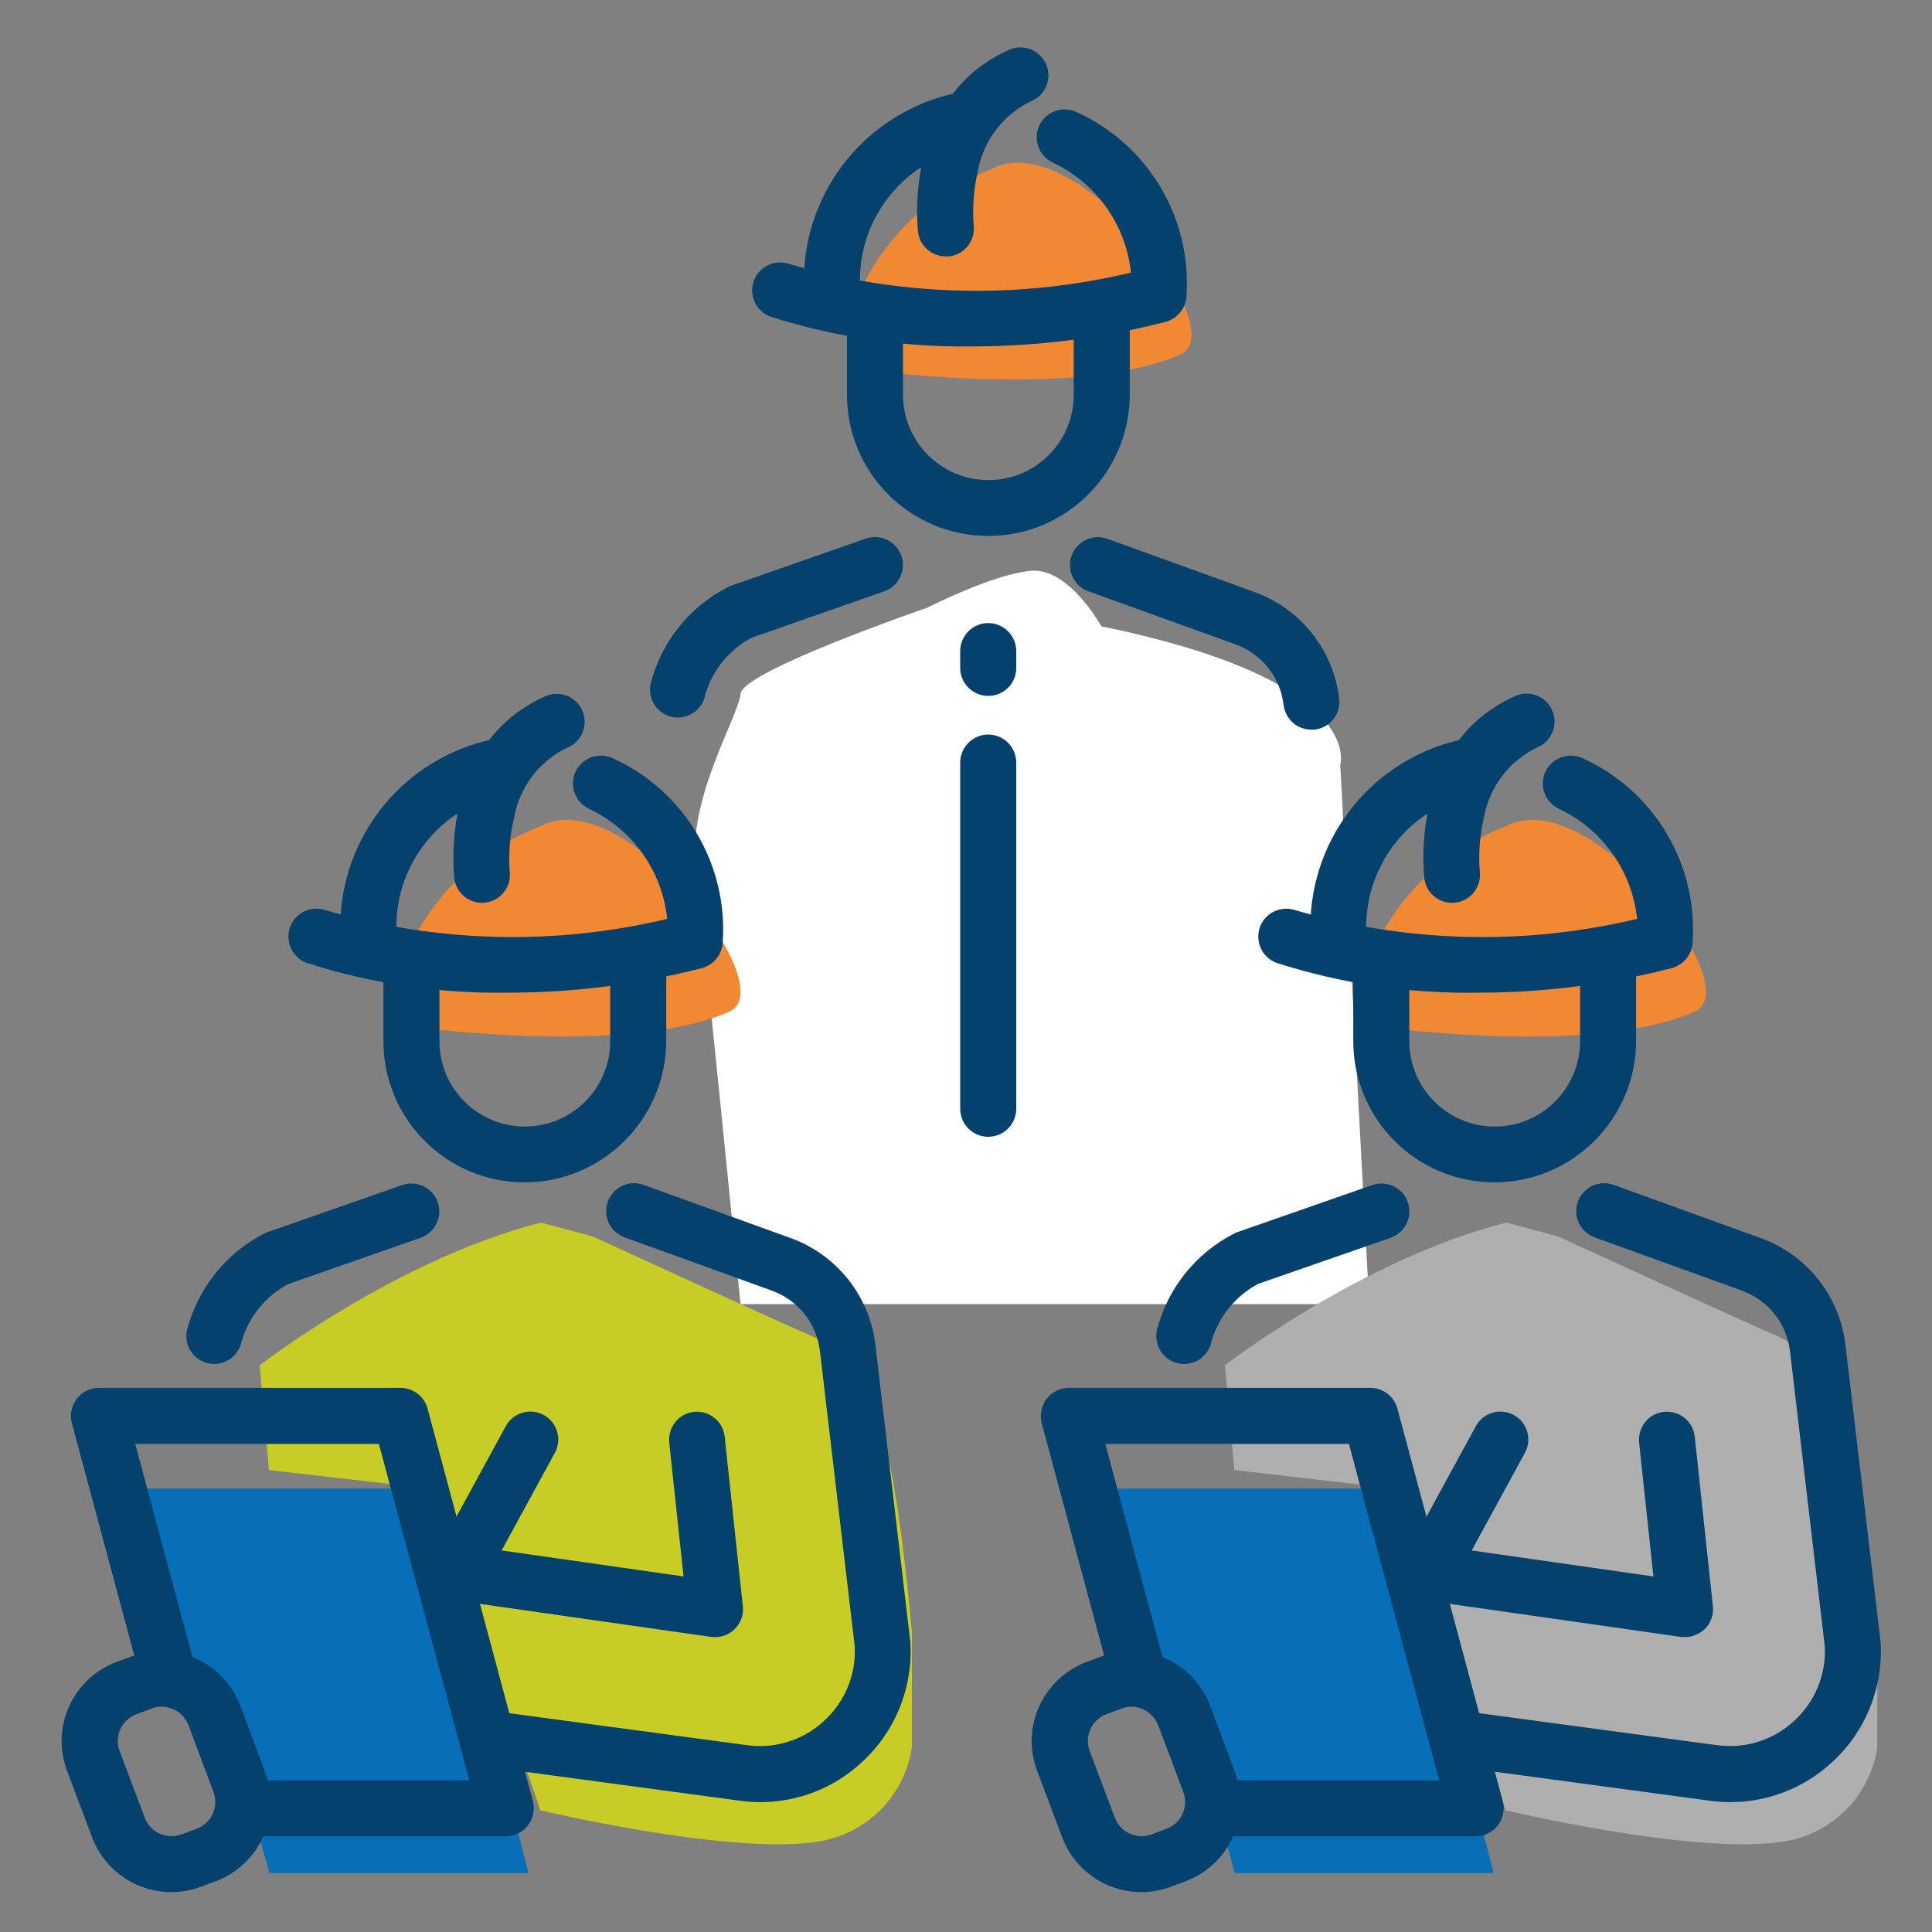 <?xml version="1.0" encoding="utf-8"?>
<!-- Generator: Adobe Illustrator 25.4.0, SVG Export Plug-In . SVG Version: 6.00 Build 0)  -->
<svg version="1.1" id="Layer_1" xmlns="http://www.w3.org/2000/svg" xmlns:xlink="http://www.w3.org/1999/xlink" x="0px" y="0px"
	 viewBox="0 0 100 100" style="enable-background:new 0 0 100 100;" xml:space="preserve">
<rect x="0" y="0" width="100" height="100" fill="#808080" stroke="none"/>
<style type="text/css">
	.st0{fill:#FFFFFF;}
	.st1{fill:#AFAFAF;}
	.st2{fill:#076FB7;}
	.st3{fill:#F18834;}
	.st4{fill:#C7CD24;}
	.st5{fill:#05416D;}
</style>
<g id="Group_1623" transform="translate(0)">
	<path id="Path_5120" class="st0" d="M47.98,31.46c0,0-9.55,3.28-9.65,4.45s-2.73,5.39-2.32,8.91c0.41,3.52,2.32,22.68,2.32,22.68
		h32.54l-1.5-27.93c0,0,1.38-4.33-12.36-7.15c0,0-1.66-3-3.59-2.88C51.49,29.67,47.98,31.46,47.98,31.46z"/>
	<path id="Path_5121" class="st1" d="M63.89,76.09l-0.49-5.42c0,0,7.06-5.48,14.56-7.39L80.65,64c0,0,8.44,3.87,10.24,4.67
		c3.36,1.51,4.95,1.45,6.28,15.79v5.98c-0.39,2.6-2.47,4.61-5.08,4.91c-4.59,0.63-14.15-1.65-14.15-1.65l-5.71-16.65L63.89,76.09z"
		/>
	<path id="Path_5122" class="st2" d="M72.23,77.05H57.02l3.34,13.02c0,0,1.64,0.31,2.52,3.29s1.03,3.59,1.03,3.59h13.4L72.23,77.05z
		"/>
	<path id="Path_5123" class="st3" d="M77.94,42.77c-2.69,1.01-4.94,2.94-6.35,5.44c-1.73,3.17-0.78,4.86-0.78,4.86
		s11.44,1.7,16.91-0.71C90.57,51.11,82.22,40.43,77.94,42.77z"/>
	<path id="Path_5124" class="st3" d="M51.31,8.76c-2.69,1.01-4.94,2.94-6.35,5.44c-1.73,3.17-0.78,4.86-0.78,4.86
		s11.44,1.7,16.91-0.71C63.95,17.1,55.6,6.41,51.31,8.76z"/>
	<path id="Path_5125" class="st4" d="M13.92,76.09l-0.48-5.42c0,0,7.06-5.48,14.56-7.39L30.68,64c0,0,8.44,3.87,10.24,4.67
		c3.36,1.51,4.95,1.45,6.28,15.79v5.98c-0.39,2.6-2.47,4.61-5.08,4.91c-4.59,0.63-14.15-1.65-14.15-1.65l-5.71-16.65L13.92,76.09z"
		/>
	<path id="Path_5126" class="st2" d="M22.26,77.05H7.05l3.34,13.02c0,0,1.64,0.31,2.52,3.29c0.88,2.98,1.03,3.59,1.03,3.59h13.41
		L22.26,77.05z"/>
	<path id="Path_5127" class="st3" d="M27.97,42.77c-2.69,1.01-4.94,2.94-6.35,5.44c-1.73,3.17-0.78,4.86-0.78,4.86
		s11.44,1.7,16.91-0.71C40.6,51.11,32.25,40.43,27.97,42.77z"/>
	<g id="Group_1622" transform="translate(0 0)">
		<g id="Group_1613" transform="translate(0 38.19)">
			<g id="Group_1612">
				<g id="Group_1610" transform="translate(0 28.937)">
					<path id="Path_5128" class="st5" d="M11.09,3.47c-0.09,0-0.18-0.01-0.26-0.02c-0.79-0.15-1.31-0.9-1.16-1.69c0,0,0,0,0,0
						c0.55-2.19,2.02-4.03,4.03-5.05c0.05-0.03,0.11-0.05,0.17-0.07l6.95-2.43c0.75-0.26,1.58,0.14,1.84,0.89
						c0.26,0.75-0.14,1.58-0.89,1.84l-6.86,2.4c-1.16,0.62-2.03,1.68-2.4,2.95C12.38,2.97,11.78,3.47,11.09,3.47z"/>
					<path id="Path_5129" class="st5" d="M39.33,26.15c-0.39,0-0.78-0.03-1.17-0.09l-12.77-1.72c-0.79-0.11-1.35-0.83-1.24-1.63
						c0.11-0.79,0.83-1.35,1.63-1.24l12.78,1.72h0.02c1.47,0.23,2.96-0.22,4.06-1.23c1.09-0.99,1.68-2.41,1.6-3.88l-1.8-15.27
						c-0.17-1.44-1.14-2.66-2.51-3.14l-0.02-0.01l-7.58-2.74c-0.75-0.27-1.14-1.1-0.87-1.85c0.27-0.75,1.1-1.14,1.85-0.87l7.57,2.74
						c2.41,0.85,4.13,3,4.43,5.54l1.8,15.31c0,0.03,0.01,0.06,0.01,0.09c0.14,2.35-0.79,4.65-2.54,6.23
						C43.15,25.43,41.28,26.16,39.33,26.15z"/>
					<path id="Path_5130" class="st5" d="M26.17,27.92H12.9c-0.8,0-1.45-0.65-1.45-1.45c0,0,0,0,0,0c0-0.8,0.65-1.45,1.45-1.45
						c0,0,0,0,0,0h11.39L19.61,7.61H7l3.12,11.62C10.33,20,9.87,20.79,9.1,21c0,0,0,0,0,0c-0.77,0.21-1.56-0.25-1.77-1.02L3.72,6.54
						C3.6,6.1,3.7,5.64,3.97,5.28c0.27-0.36,0.7-0.57,1.15-0.57h15.61c0.66,0,1.23,0.44,1.4,1.07l5.45,20.31
						c0.12,0.43,0.02,0.9-0.25,1.26C27.05,27.71,26.62,27.92,26.17,27.92z"/>
					<path id="Path_5131" class="st5" d="M8.87,30.81c-0.62,0-1.24-0.14-1.81-0.39c-1.06-0.48-1.88-1.36-2.29-2.44l-1.3-3.45
						c-0.41-1.09-0.37-2.29,0.11-3.34c0.48-1.06,1.36-1.88,2.44-2.29l0.79-0.29c1.09-0.41,2.29-0.37,3.34,0.11
						c1.06,0.48,1.88,1.36,2.29,2.44l1.29,3.45c0.41,1.09,0.37,2.29-0.11,3.34c-0.48,1.06-1.36,1.88-2.44,2.29l-0.78,0.29
						C9.92,30.71,9.4,30.81,8.87,30.81z M8.36,21.21c-0.18,0-0.35,0.03-0.52,0.1L7.06,21.6c-0.37,0.14-0.66,0.42-0.83,0.77
						c-0.16,0.36-0.18,0.76-0.04,1.13l1.3,3.45c0.14,0.37,0.41,0.67,0.77,0.83c0.36,0.16,0.76,0.18,1.13,0.04l0.79-0.29l0,0
						c0.37-0.14,0.67-0.41,0.83-0.77c0.16-0.36,0.18-0.76,0.04-1.13l-1.29-3.45c-0.14-0.37-0.41-0.67-0.77-0.83
						C8.78,21.26,8.58,21.21,8.36,21.21z"/>
					<path id="Path_5132" class="st5" d="M37.01,17.61c-0.07,0-0.14-0.01-0.2-0.01l-13.72-1.96c-0.79-0.11-1.34-0.85-1.23-1.64
						c0.11-0.79,0.85-1.34,1.64-1.23l11.88,1.7l-0.74-6.93c-0.08-0.79,0.49-1.51,1.28-1.59c0.79-0.08,1.51,0.49,1.59,1.29l0.94,8.78
						c0.05,0.44-0.12,0.89-0.44,1.19C37.74,17.47,37.38,17.61,37.01,17.61z"/>
					<path id="Path_5133" class="st5" d="M23.7,15.71c-0.24,0-0.48-0.06-0.69-0.18c-0.7-0.38-0.96-1.26-0.58-1.96l3.75-6.88
						c0.38-0.7,1.26-0.96,1.96-0.58c0,0,0,0,0,0c0.7,0.38,0.96,1.26,0.58,1.96c0,0,0,0,0,0l-3.75,6.88
						C24.72,15.42,24.23,15.71,23.7,15.71z"/>
				</g>
				<g id="Group_1611" transform="translate(13.385)">
					<path id="Path_5134" class="st5" d="M12.94,13.19c-3.54,0.06-7.07-0.46-10.45-1.54c-0.75-0.28-1.13-1.11-0.86-1.86
						c0.28-0.75,1.11-1.13,1.86-0.86c5.75,1.68,11.84,1.83,17.66,0.44c-0.26-2.49-1.81-4.66-4.08-5.71c-0.71-0.36-1-1.23-0.65-1.94
						c0.36-0.71,1.23-1,1.94-0.65c0,0,0,0,0,0c3.7,1.69,5.96,5.51,5.66,9.57c-0.05,0.61-0.49,1.12-1.08,1.28
						C19.68,12.76,16.32,13.19,12.94,13.19z M22.58,10.51L22.58,10.51z"/>
					<path id="Path_5135" class="st5" d="M5.68,11.22c-0.8,0-1.45-0.65-1.45-1.45c0.01-4.7,3.31-8.74,7.91-9.7
						c0.78-0.16,1.55,0.34,1.71,1.13c0.16,0.78-0.34,1.55-1.13,1.71c0,0,0,0,0,0C9.47,3.59,7.13,6.45,7.13,9.77
						C7.13,10.57,6.48,11.22,5.68,11.22C5.68,11.22,5.68,11.22,5.68,11.22z"/>
					<path id="Path_5136" class="st5" d="M11.56,8.54c-0.73,0-1.35-0.55-1.43-1.27c-0.03-0.28-0.77-6.98,4.71-9.42
						c0.73-0.33,1.59,0,1.91,0.73v0c0.33,0.73,0,1.59-0.73,1.91l0,0c-1.47,0.69-2.52,2.05-2.8,3.66C13,5.05,12.93,5.99,13,6.93
						c0.09,0.79-0.48,1.51-1.27,1.6C11.68,8.53,11.62,8.54,11.56,8.54z"/>
					<path id="Path_5137" class="st5" d="M13.77,23.01c-4.04,0-7.31-3.28-7.31-7.31v-3.96c0-0.8,0.65-1.45,1.45-1.45
						c0.8,0,1.45,0.65,1.45,1.45v3.96c0,2.44,1.98,4.42,4.42,4.42c2.44,0,4.42-1.98,4.42-4.42v-3.96c0-0.8,0.65-1.45,1.45-1.45
						c0.8,0,1.45,0.65,1.45,1.45v3.96C21.08,19.73,17.81,23,13.77,23.01z"/>
				</g>
			</g>
		</g>
		<g id="Group_1617" transform="translate(57.31 38.19)">
			<g id="Group_1616">
				<g id="Group_1614" transform="translate(0 28.937)">
					<path id="Path_5138" class="st5" d="M3.98,3.47c-0.09,0-0.18-0.01-0.26-0.02c-0.79-0.15-1.3-0.9-1.16-1.69
						c0.55-2.19,2.02-4.03,4.03-5.05C6.64-3.32,6.7-3.34,6.76-3.36l6.96-2.43c0.75-0.26,1.58,0.14,1.84,0.89
						c0.26,0.75-0.14,1.58-0.89,1.84L7.8-0.67C6.64-0.04,5.77,1.02,5.4,2.28C5.28,2.97,4.68,3.47,3.98,3.47z"/>
					<path id="Path_5139" class="st5" d="M32.23,26.15c-0.39,0-0.78-0.03-1.17-0.09l-12.77-1.72c-0.79-0.11-1.35-0.84-1.24-1.63
						c0.11-0.79,0.83-1.35,1.63-1.24l12.78,1.72h0.02c1.47,0.23,2.96-0.22,4.06-1.23c1.09-0.99,1.68-2.41,1.6-3.88l-1.8-15.27
						c-0.17-1.44-1.14-2.66-2.51-3.14l-0.02-0.01l-7.58-2.74c-0.75-0.27-1.14-1.1-0.87-1.85c0,0,0,0,0,0
						c0.27-0.75,1.1-1.14,1.85-0.87c0,0,0,0,0,0l7.57,2.74c2.41,0.85,4.13,3,4.43,5.54l1.81,15.31c0,0.03,0.01,0.06,0.01,0.09
						c0.14,2.35-0.79,4.65-2.54,6.23C36.05,25.43,34.17,26.16,32.23,26.15z"/>
					<path id="Path_5140" class="st5" d="M19.07,27.92H5.79c-0.8,0-1.45-0.65-1.45-1.45c0-0.8,0.65-1.45,1.45-1.45h11.39L12.51,7.61
						H-0.1l3.12,11.62C3.22,20,2.76,20.79,1.99,21c0,0,0,0,0,0c-0.77,0.21-1.56-0.25-1.77-1.02L-3.39,6.54
						C-3.5,6.1-3.41,5.64-3.14,5.28c0.27-0.36,0.7-0.57,1.15-0.57h15.61c0.66,0,1.23,0.44,1.4,1.07l5.45,20.31
						c0.12,0.43,0.02,0.9-0.25,1.26C19.94,27.71,19.52,27.92,19.07,27.92z"/>
					<path id="Path_5141" class="st5" d="M1.77,30.81c-0.62,0-1.24-0.14-1.81-0.39c-1.06-0.48-1.88-1.36-2.29-2.44l-1.3-3.45
						c-0.41-1.09-0.37-2.29,0.11-3.34c0.48-1.06,1.36-1.88,2.44-2.29l0.78-0.29c1.09-0.41,2.29-0.37,3.34,0.11
						c1.06,0.48,1.88,1.36,2.29,2.44l1.29,3.45c0.41,1.09,0.37,2.29-0.11,3.34c-0.48,1.06-1.36,1.88-2.44,2.29L3.3,30.53
						C2.81,30.71,2.29,30.81,1.77,30.81z M1.26,21.21c-0.18,0-0.35,0.03-0.52,0.1l-0.78,0.29c-0.37,0.14-0.67,0.42-0.83,0.77
						c-0.16,0.36-0.18,0.76-0.04,1.13l1.3,3.45c0.14,0.37,0.41,0.67,0.77,0.83c0.36,0.16,0.76,0.18,1.13,0.04l0.78-0.29l0,0
						c0.37-0.14,0.67-0.42,0.83-0.77c0.16-0.36,0.18-0.76,0.04-1.13l-1.3-3.45c-0.14-0.37-0.42-0.66-0.77-0.83
						C1.68,21.26,1.47,21.21,1.26,21.21L1.26,21.21z"/>
					<path id="Path_5142" class="st5" d="M29.9,17.61c-0.07,0-0.14-0.01-0.2-0.01l-13.72-1.96c-0.79-0.11-1.34-0.85-1.23-1.64
						c0.11-0.79,0.85-1.34,1.64-1.23l11.88,1.7l-0.74-6.93c-0.08-0.79,0.49-1.51,1.29-1.59c0.79-0.08,1.51,0.49,1.59,1.29l0.94,8.78
						c0.05,0.44-0.12,0.89-0.44,1.19C30.63,17.46,30.28,17.61,29.9,17.61z"/>
					<path id="Path_5143" class="st5" d="M16.6,15.71c-0.24,0-0.48-0.06-0.69-0.18c-0.7-0.38-0.96-1.26-0.58-1.96l3.75-6.88
						c0.38-0.7,1.26-0.96,1.96-0.58c0,0,0,0,0,0c0.7,0.38,0.96,1.26,0.58,1.96l-3.75,6.88C17.62,15.42,17.13,15.71,16.6,15.71z"/>
				</g>
				<g id="Group_1615" transform="translate(13.385)">
					<path id="Path_5144" class="st5" d="M5.83,13.19c-3.54,0.06-7.07-0.46-10.45-1.54c-0.75-0.28-1.13-1.11-0.86-1.86
						c0.28-0.75,1.11-1.13,1.86-0.86c5.75,1.68,11.84,1.83,17.66,0.44c-0.26-2.49-1.81-4.66-4.08-5.71c-0.71-0.36-1-1.23-0.65-1.94
						c0.36-0.71,1.23-1,1.94-0.65c3.7,1.69,5.96,5.51,5.66,9.57c-0.05,0.61-0.49,1.12-1.08,1.28C12.57,12.76,9.21,13.19,5.83,13.19z
						 M15.48,10.51L15.48,10.51z"/>
					<path id="Path_5145" class="st5" d="M-1.42,11.22c-0.8,0-1.45-0.65-1.45-1.45c0.01-4.7,3.31-8.74,7.91-9.7
						C5.82-0.09,6.58,0.42,6.74,1.2C6.9,1.98,6.4,2.75,5.62,2.91c0,0,0,0,0,0C2.36,3.59,0.03,6.45,0.02,9.77
						C0.02,10.57-0.62,11.22-1.42,11.22C-1.42,11.22-1.42,11.22-1.42,11.22z"/>
					<path id="Path_5146" class="st5" d="M4.46,8.54c-0.73,0-1.35-0.55-1.43-1.27C2.99,6.98,2.26,0.28,7.73-2.16
						c0.73-0.33,1.59,0,1.91,0.73v0c0.33,0.73,0,1.58-0.73,1.91c0,0,0,0,0,0c-1.47,0.69-2.52,2.05-2.8,3.66
						C5.9,5.05,5.82,5.99,5.9,6.93c0.09,0.79-0.48,1.51-1.27,1.6C4.57,8.53,4.51,8.54,4.46,8.54z"/>
					<path id="Path_5147" class="st5" d="M6.66,23.01c-4.04,0-7.31-3.28-7.31-7.31v-3.96c0-0.8,0.65-1.45,1.45-1.45
						c0.8,0,1.45,0.65,1.45,1.45v3.96c0,2.44,1.98,4.42,4.42,4.42c2.44,0,4.42-1.98,4.42-4.42v-3.96c0-0.8,0.65-1.45,1.45-1.45
						c0.8,0,1.45,0.65,1.45,1.45v3.96C13.97,19.73,10.7,23,6.66,23.01z"/>
				</g>
			</g>
		</g>
		<g id="Group_1621" transform="translate(34.736 0)">
			<g id="Group_1620">
				<g id="Group_1618" transform="translate(0 28.937)">
					<path id="Path_5148" class="st5" d="M0.35,8.2c-0.09,0-0.18-0.01-0.26-0.02c-0.79-0.15-1.3-0.9-1.16-1.69
						c0.55-2.19,2.02-4.03,4.03-5.05c0.05-0.03,0.11-0.05,0.17-0.07l6.95-2.43c0.75-0.26,1.58,0.14,1.84,0.89
						c0.26,0.75-0.14,1.58-0.89,1.84l-6.86,2.4C3,4.69,2.14,5.75,1.77,7.02C1.64,7.7,1.05,8.2,0.35,8.2z"/>
					<path id="Path_5149" class="st5" d="M33.14,8.83c-0.74,0-1.35-0.55-1.44-1.29c-0.17-1.44-1.14-2.65-2.51-3.13l-0.02-0.01
						L21.6,1.67c-0.75-0.27-1.14-1.1-0.87-1.85c0.27-0.75,1.1-1.14,1.85-0.87l7.57,2.74c2.41,0.85,4.13,3,4.43,5.54
						c0.09,0.79-0.48,1.51-1.28,1.6C33.25,8.83,33.19,8.83,33.14,8.83z"/>
				</g>
				<g id="Group_1619" transform="translate(6.042)">
					<path id="Path_5150" class="st5" d="M9.54,17.93C6,17.98,2.47,17.46-0.9,16.39c-0.75-0.28-1.13-1.11-0.86-1.86
						c0.28-0.75,1.11-1.13,1.86-0.86c5.75,1.68,11.84,1.83,17.66,0.44c-0.26-2.49-1.81-4.66-4.08-5.71c-0.71-0.36-1-1.23-0.65-1.94
						c0,0,0,0,0,0c0.36-0.71,1.23-1,1.94-0.65c0,0,0,0,0,0c3.7,1.69,5.96,5.51,5.66,9.57c-0.05,0.61-0.49,1.12-1.08,1.28
						C16.28,17.5,12.92,17.93,9.54,17.93z M19.19,15.25L19.19,15.25z"/>
					<path id="Path_5151" class="st5" d="M2.28,15.96c-0.8,0-1.45-0.65-1.45-1.45c0.01-4.7,3.31-8.74,7.91-9.7
						c0.78-0.16,1.55,0.34,1.71,1.13c0.16,0.78-0.34,1.55-1.13,1.71l0,0c-3.25,0.68-5.59,3.54-5.59,6.86
						C3.73,15.31,3.08,15.96,2.28,15.96L2.28,15.96z"/>
					<path id="Path_5152" class="st5" d="M8.17,13.27c-0.73,0-1.35-0.55-1.43-1.27c-0.03-0.28-0.77-6.98,4.71-9.42
						c0.73-0.33,1.58,0,1.91,0.73c0,0,0,0,0,0c0.33,0.73,0,1.59-0.73,1.91c-1.47,0.69-2.52,2.05-2.8,3.66
						c-0.21,0.91-0.28,1.85-0.21,2.79c0.09,0.79-0.48,1.51-1.27,1.6C8.28,13.27,8.22,13.27,8.17,13.27z"/>
					<path id="Path_5153" class="st5" d="M10.37,27.74c-4.04,0-7.31-3.28-7.31-7.31v-3.96c0-0.8,0.65-1.45,1.45-1.45
						c0.8,0,1.45,0.65,1.45,1.45v3.96c0,2.44,1.98,4.42,4.42,4.42c2.44,0,4.42-1.98,4.42-4.42v-3.96c0-0.8,0.65-1.45,1.45-1.45
						c0.8,0,1.45,0.65,1.45,1.45v3.96C17.68,24.47,14.41,27.74,10.37,27.74z"/>
				</g>
			</g>
		</g>
		<path id="Path_5154" class="st5" d="M51.15,58.84c-0.8,0-1.45-0.65-1.45-1.45c0,0,0,0,0,0V39.47c0-0.8,0.65-1.45,1.45-1.45
			c0.8,0,1.45,0.65,1.45,1.45v17.92C52.6,58.19,51.95,58.84,51.15,58.84z"/>
		<path id="Path_5155" class="st5" d="M51.15,36.02c-0.8,0-1.45-0.65-1.45-1.45V33.7c0-0.8,0.65-1.45,1.45-1.45
			c0.8,0,1.45,0.65,1.45,1.45v0.88C52.6,35.38,51.95,36.02,51.15,36.02z"/>
	</g>
</g>
</svg>
